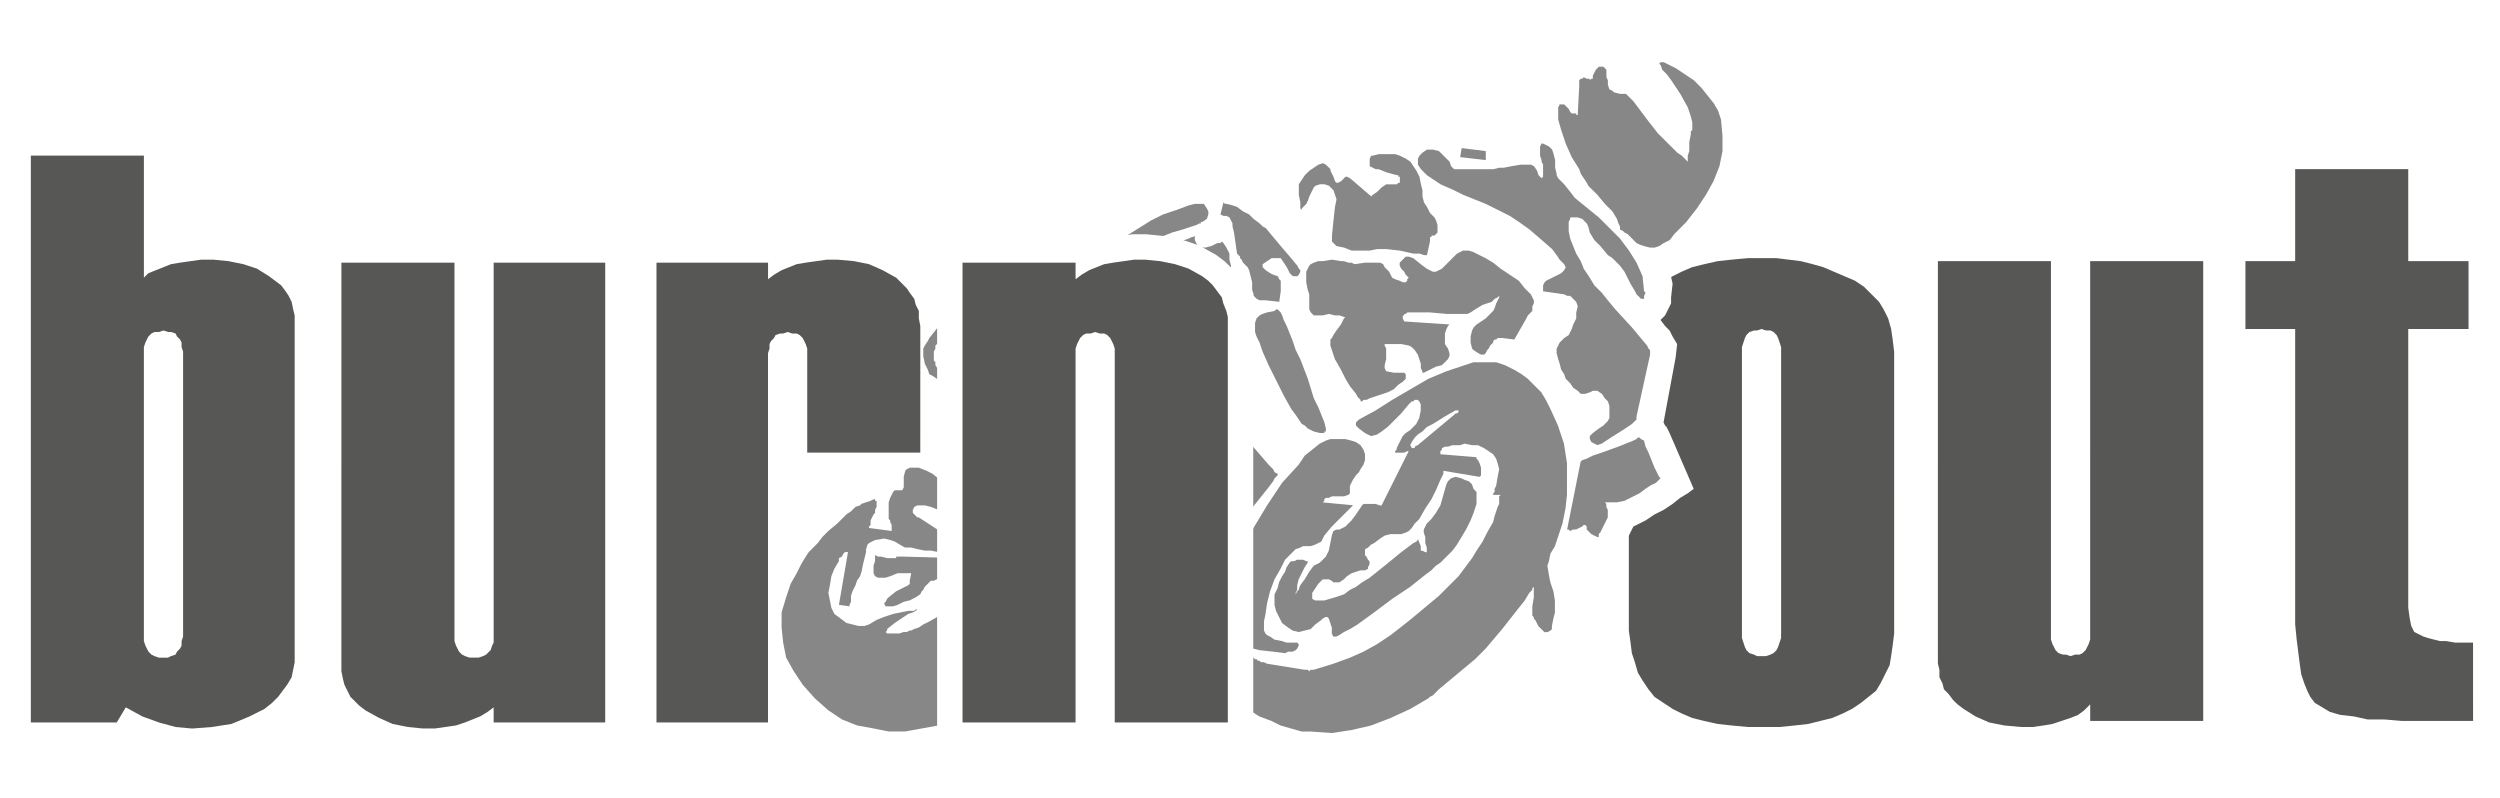 <svg id="Ebene_1" xmlns="http://www.w3.org/2000/svg" width="295.333" height="94.252" viewBox="0 0 295.333 94.252"><style><![CDATA[
	.st0{fill-rule:evenodd;clip-rule:evenodd;fill:#3C3C3B;}
	.st1{fill:none;stroke:#3C3C3B;stroke-width:1.296;stroke-miterlimit:22.926;}
	.st2{mask:url(#SVGID_16_);fill:#9D9D9C;}
	.st3{filter:url(#Adobe_OpacityMaskFilter);}
	.st4{fill-rule:evenodd;clip-rule:evenodd;fill:#3C3C3B;stroke:#3C3C3B;stroke-width:2.016;stroke-miterlimit:22.926;}
	.st5{fill:#878787;}
	.st6{mask:url(#SVGID_10_);fill:#878787;}
	.st7{fill:#575756;}
	.st8{mask:url(#SVGID_4_);fill:#706F6F;}
	.st9{fill:none;stroke:#3C3C3B;stroke-width:0.5;stroke-miterlimit:22.926;}
	.st10{mask:url(#SVGID_13_);fill:#9D9D9C;}
	.st11{fill-rule:evenodd;clip-rule:evenodd;fill:#878787;}
	.st12{mask:url(#SVGID_7_);fill:#878787;}
	.st13{fill-rule:evenodd;clip-rule:evenodd;fill:#1D1719;}
	.st14{fill:none;stroke:#243F92;stroke-width:1.296;stroke-miterlimit:22.926;}
	.st15{fill-rule:evenodd;clip-rule:evenodd;fill:#575756;}
	.st16{fill-rule:evenodd;clip-rule:evenodd;fill:#8E2423;}
	.st17{fill:#FFFFFF;}
	.st18{mask:url(#SVGID_1_);fill:#706F6F;}
	.st19{fill:none;stroke:#3C3C3B;stroke-width:2.016;stroke-miterlimit:22.926;}
	.st20{fill:#9D9D9C;}
	.st21{fill-rule:evenodd;clip-rule:evenodd;stroke:#FFFFFF;stroke-width:7;stroke-miterlimit:10;}
	.st22{fill-rule:evenodd;clip-rule:evenodd;fill:#FFFFFF;}
	.st23{fill:#3C3C3B;}
	.st24{fill:#706F6F;}
	.st25{fill:#FFFFFF;stroke:#3C3C3B;stroke-width:2.016;stroke-miterlimit:22.926;}
	.st26{filter:url(#Adobe_OpacityMaskFilter_1_);}
	.st27{filter:url(#Adobe_OpacityMaskFilter_2_);}
	.st28{filter:url(#Adobe_OpacityMaskFilter_3_);}
	.st29{filter:url(#Adobe_OpacityMaskFilter_4_);}
	.st30{filter:url(#Adobe_OpacityMaskFilter_5_);}
]]></style><path class="st21" d="M210.32 74.8V41.007l-.36-1.067-.175-.353-.354-.356-.357-.177h-.53l-.536-.178-.534.178h-.354l-.536.178-.356.357-.177.354-.353 1.068V75.33l.354 1.068.178.354.356.354.535.18.353.178h1.07l.53-.18.358-.178.355-.354.174-.354.36-1.067v-.53zm-17.963-.36V41.9l.178-1.247.178-1.42.355-1.066.355-1.246.534-1.066 1.424-1.78 2.134-1.422 1.066-.532 1.243-.533 1.426-.355 1.6-.358 1.604-.176 1.952-.177h3.38l2.844.352 1.425.358 1.243.355 3.737 1.6 1.064.71.89.89.887.892.536.89.534 1.065.353 1.244.18 1.244.177 1.426V74.8l-.177 1.422-.18 1.245-.176 1.068-1.07 2.134-.532.884-1.776 1.428-1.068.71-1.066.532-1.244.533-2.844.712-1.604.18-1.78.177h-3.733l-1.952-.178-1.604-.18-1.6-.355-1.426-.358-1.243-.533-1.065-.53-2.133-1.422-.712-.894-.712-1.064-.534-.892-.355-1.24-.356-1.072-.178-1.422-.18-1.247M260.112 85.113h-13.335v-1.96l-.714.716-.71.53-.89.355-2.133.712-1.065.18-1.247.177h-1.423l-1.958-.178-1.776-.358-1.6-.71-1.423-.888-.71-.537-.537-.53-.535-.712-.53-.534-.178-.71-.354-.708v-.893l-.18-.71V30.87h13.337v44.64l.18.535.18.353.174.355.354.354.534.18h.357l.533.178.533-.18h.537l.353-.178.358-.354.352-.708.18-.534V30.87h13.336zM291.945 85.113h-8.36l-2.13-.18h-1.957l-1.602-.354-1.6-.18-1.245-.354-1.778-1.067-.532-.71-.355-.718-.358-.885-.357-1.068-.174-1.245-.358-2.844-.178-1.78V38.873h-5.866V30.87h5.866V20.022h13.34V30.87h7.11v8.004h-7.11v32.903l.174 1.243.18.89.356.71 1.066.532.534.18 1.423.354h.713l1.063.18h2.135z"/><path class="st21" d="M119.444 69.64l.356-.354.532-.354.357-.356.173-.357 1.072-.713.707-1.07 1.07-.53-.358 1.066-.175.893-.357 1.422-.18 1.42-.175 1.606h-.358l-.358-.184h-.354l-.533-.175h-.712l-.71-2.314zm30.054-20.273l-5.69-6.76-.714.178 1.07-.71.177-.177h.354l.89-.534 3.914 8.003m-16.183 1.245l-4.093 3.91.18-1.42-1.422-.18v-1.6l-1.066-.71.177-1.78.356-.178 4.802-.178v-2.49l.713-.177 1.065-.356h.355l.71-.178h.36l.53.178h.714l.71.178h1.242l-2.84 2.49-2.49 2.49m-8.715-18.85l-2.663-.356-1.427.533-4.09-.71-.71 1.42-1.246-.177-1.246.355-1.24.533-1.25.712-1.065.89-.89 1.245-.888 1.066-.89 1.422-.71 1.245-.533 1.246.18.888.175.71v.536l.177.71.357.89.536 1.424.886.532-.53 2.847.53 1.6v.535l-.176.178h-.533l-1.6.532-1.602 1.423-.356 1.424-.353.18-3.02 1.067h-.178l-.892.89-1.066.888-3.734 3.2-.89.89-.356.534-.355.356-.89 1.242-.71 1.425-.714 1.245-1.065 2.843-.36 2.847v2.847l.713 2.846.53 1.246.715 1.417.89 1.248.887 1.066 1.247 1.244 1.6 1.423 1.777 1.07 1.777.885 1.777.713 1.78.536 1.778.177h3.377l1.78-.354 1.6-.536 3.2-1.42 1.604-.89 1.598-1.07 2.847-2.486 2.842 1.243 15.295 1.78 4.62-.89 5.338 3.024 2.313.888 2.134.536 2.133.177h2.31l2.136-.176 2.136-.535 1.958-.533 2.132-.89 3.916-2.135 1.78-1.245 1.775-1.42 1.775-1.603 3.026-3.022 1.245-1.78.89.71.71.536 1.423.356 1.424-.355.71-.537.71-.354.89-1.422.536-4.625-.715-3.557.18-.354v-.36l.178-.175.178-.353 3.38 1.958 2.843-5.692 1.424-.71 1.067-.714 1.067-.533 1.067-.713.89-.71.888-.53.712-.535-2.844-6.582-.357-.712-.175-.178-.18-.356 1.42-7.646.18-1.602-.535-.89-.354-.71-.533-.532-.537-.712.537-.534.707-1.422v-.71l.18-1.602-.354-1.602 1.245-.533.887-.71 1.067-.713.89-.89.89-1.067 1.423-2.133 1.42-2.49.534-1.246.354-1.42.358-1.247.177-1.42.18-1.244V15.58l-.18-1.244-.177-1.067-.53-1.605-1.07-1.6-1.246-1.598-1.422-1.423-1.422-1.246-2.488-1.245-.89-.354h-1.603l-.53.176-1.07.712-.353.354-.358.536-.532 1.598-.178-.71-.536-.713-.532-.536-.533-.354-.71-.356-.712-.178h-.712l-.89.177-1.063.356-.89.89-1.07.53-.71.715-.533.887-.357 1.067-.71.355-.535.356-.533.533-.357.535-.354 1.423v1.6l-.535.18-.537.355-.71 1.064v-.532l-9.25-1.243v.534h-.887l-.888.178-.712.355-.886.354-.89-.354h-2.134l-1.07.177-.886.178-1.78 1.066-.713.535v.177l-.355-.178-.532-.536-1.78-.355-1.777.354-1.064.535-.893.71-1.42 1.777-.357.893-.354 1.065-.18 1.066v1.067l-1.065-.89-1.778-1.065-.89-.356-.89-.177-1.065-.357h-1.07l-1.42-.178-.18.355h-.175l-1.957.355-2.313.71-2.313 1.07-2.31 1.242-2.133 1.423-1.777 1.78-.713.888-.71 1.067-.533 1.068-.356 1.066-1.422-.18-.537.36"/><path class="st21" d="M107.53 68.574l.176-.89h-1.6l-.89.355-.535.176h-.89l-.353-.177-.177-.355v-.89l.177-.536v-.71l.353.18h.357l.712.175h1.067v-.176h.887l6.4.175v.53l-.707.714-.533.354-.713.712-.355.177h-.182l-.353.18h-.356l-.71.712-.18.355-.176.178-.178.354-.535.354-.708.36-.712.176-.71.356-.534.178h-.89l-.176-.358.177-.176.18-.356.178-.18.89-.708 1.422-.71.178-.178v-.356zm10.314-1.78l-.534.177-.71-.71-.18-.354v-.354l.355-.355.355-.178.89-.18.712-.18h.532l.18.18h.178v.356l-.177.176h-.357l-.355.358h-.177l-.18.176v.18l-.178.175-.176.36v.176h-.178m27.03-2.313v.176l-.18.357-.353 1.418-.532 1.78-.534 3.203-.18.893v.885l-17.25-2.49v-.533l.18-.354v-.533l.177-.533.177-.712.18-.89.355-.89.177-.89.71-1.775.177-.535 1.423-2.846v-.354l15.475 4.623m-36.278-3.38l3.554 2.314h.36l.176.18v.175l.178.178.177.354-.71.715-.534.177h-.887l-.892-.178h-.71l-.886-.18-.714-.18h-.712l-.354-.176-.89-.534-.533-.178-.713-.176-1.066.176-.713.355-.176.176-.176.536v.355l-.356 1.424-.177.885-.175.535-.36.534-.177.533-.354.71-.18.532v.712l-.175.356v.178l-1.246-.178 1.068-6.224h-.358l-.178.176-.178.358-.353.176v.354l-.535.89-.355.89-.178 1.068-.178.887.354 1.783.355.71 1.42 1.065 1.425.358h.71l.533-.182.89-.533.89-.354 1.068-.356 1.778-.358h.71l.177-.175h.184l-.183.176-.353.184-.533.175-1.6 1.066-.89.714v.176l-.18.178.18.18h1.42l.535-.18h.356l.355-.178h.178l.354-.176.537-.178.53-.36.71-.353 1.25-.713.89-.71 2.485-2.134.89-.888.356-.18v-.177l3.555 11.385-2.134 2.134-1.066.887-1.066.71-1.42.71-.89.534-.71.355-.712.18-.356.18-3.915.71h-1.955L103.263 86l-1.96-.355-1.778-.713-1.6-1.064-1.6-1.423-1.422-1.604-1.068-1.596-.89-1.6-.355-1.78-.18-1.777V72.31l.535-1.784.536-1.596.712-1.245.532-1.066.534-.89.354-.535 1.07-1.068.533-.71.71-.713 1.067-.888 1.067-1.07.532-.353.533-.532.538-.177.176-.182 1.065-.353.357-.18h.177v.18h.176v.713l-.177.354v.354l-.178.18-.357.713v.534l-.18.177v.18l2.667.354v-.71l-.175-.357v-.176l-.178-.178v-1.958l.177-.53.355-.714.178-.177h.89l.176-.355v-1.245l.177-.71.18-.18.355-.177h1.068l.886.355.715.357.89.712.532.71.357.355.708.354h.355l1.07-.355.353-.18.356.18h.176l.535.534 2.49 2.843.534.89.177.71v.713l-.71.71-.353.176h-.893l-1.065.18h-.714l-.71-.355-.356-.355v-.354l-.175-.18v-.352l-.355-.715-1.07-1.065-.71-.357-.71-.532-.89-.354-.71-.178h-.887l-.36.178-.177.354v.354l.537.536h.174m28.63-1.604l-6.76-1.24.182-.358.707-1.067 1.958-1.957.355-.177.178-.18.533.537.357.71.533.356.18.177v.178h.175v.18l.18.177v.175h.176l.533 1.07.538.533.175.534v.352m13.695-3.554v.178l-.355.354-.177.355-.535.712-2.844 3.557-.537.356-.176.355-.178.178h-.18l-.18.177-9.424-9.96.176-.176.358-.534 2.13-2.134 1.782-1.424 1.42-1.067.182-.177.352-.178h.18l.356.533.534.535 1.067 1.42 1.245 1.603 1.422 1.6 1.244 1.425 1.067 1.243.536.534.177.356.357.18m35.746-1.425l.18-.178.53-.177.713-.355 1.063-.356 1.956-.71 1.778-.712.355-.178.18-.18h.178l.178.18.355.178.18.71.355.712.712 1.78.534 1.065.176.178-.535.53-.71.36-.532.355-.712.534-1.777.887-.89.176h-1.42l.18.178v.36l.172.354v.89l-.885 1.78-.18.176v.356h-.178l-.713-.356-.535-.533v-.356l-.175-.176h-.18l-.175.177-.715.357h-.354l-.356.177-.177-.177h-.178l1.6-8.004m-19.206-1.956l4.27-3.557.175-.18h.18l.177-.176v-.178h-.357l-1.245.71-1.422.89-.713.356-.532.534-.534.355-.357.356-.354.53-.18.358.18.354h.353v-.176l.356-.175m-57.086-9.96l.18.178v.356l.354.535.71.712.177.355v.355h-.53l-1.068-.71-.358-.178-.18-.536-.354-.71-.18-.892v-.888l.18-.356.355-.534.18-.355.713-.89.534-.71 1.598-1.604.53-.354.36-.355.533-.178h.887l-.177 1.065v.89l-.356.712-.534.71-.53.533-.536.178-.712.355-.71.18-.353.176h-.36l-.174.178v.356l-.18.357v1.068m9.248 32.368l2.316.535h1.775l.534-.18.355-.178.355-.354.177-.357h.712l4.09.712 4.27.533 2.13.18 1.96.18 1.953-.18h1.956l.533-.18h.356l.714-.354v-.354l.176-.534.357-1.422.352-1.957.537-1.955.176-.89.355-.89.358-1.244.708-1.066 1.246-2.67 1.603-2.664 1.777-2.673 1.958-2.13.71-1.066 1.775-1.424.713-.354.534-.178h1.777l.71.178.536.175.53.358.357.534.18.534v.71l-.18.533-.356.533-.175.356-.356.355-.357.534-.354.71v.89l-.18.176-.532.178h-1.422l-.357.18h-.356l-.18.176v.18l-.177.175 3.736.36h-.18l-2.487 2.486-.892 1.068-.354.71-.712.355-.532.18h-.89l-.355.177-.535.18-1.244 1.245-.534 1.065-.71 1.244-.533 1.425-.355 1.42-.18 1.247-.178.89v1.065l.18.357.178.176.356.177.533.358.89.176.532.18h1.246l.18.18v.175l-.18.357-.178.177-.353.178h-.537l-.355.177-1.422-.178-1.602-.178-.712-.177h-.532l-.358-.178h-.175l.533.53.357.535.355.354h.175l.183.18h.177l.177.18h.355l.357.176 4.445.71h.354l.178.18.18-.18h.353l2.312-.71 1.957-.71 1.598-.715 1.602-.885 1.6-1.07 1.6-1.246.89-.71 3.203-2.67 2.31-2.31 1.6-2.135.533-.888.713-1.068.53-1.064.715-1.25.177-.71.356-1.064.178-.36v-.887l.18-.178h-.89v-.176l.177-.18v-.354l.178-.356.178-1.067.178-.89-.177-.71-.178-.534-.354-.534-1.07-.714-.707-.354h-.714l-.89-.178-.53.178h-.892l-.536.18h-.355l-.355.175v.18l-.177.178v.357l4.266.354v.18l.182.177.177.356.175.534v.89l-.176.177-4.27-.71v.355l-.355.71-.53 1.244-.537 1.066-.71 1.065-.71 1.247-.537.534-.353.532-.354.355-.36.182-.53.175h-1.245l-.712.178-.532.357-.715.53-.355.177-.357.356-.354.18v.712l.18.18.174.353.18.176v.358l-.18.352v.18l-.354.18h-.534l-1.066.355-.53.354-.357.353-.536.358h-.71l-.176-.177-.357-.18h-.712l-.534.536-.708 1.062v.712l.354.18h1.067l1.244-.36 1.07-.353.712-.53.71-.355.712-.533.887-.535 1.777-1.422 1.958-1.6 1.42-1.068.355-.178.18-.18v-.175l.355.888v.534h.178l.356.178h.175v-.536l-.176-.533v-.71l-.18-.53v-.36l.355-.71.536-.534.537-.714.53-.886.713-2.493.175-.353.356-.355.534-.178.713.178.355.18.533.176.355.354.18.536.353.354v1.422l-.354 1.066-.355.893-.537 1.066-1.064 1.774-.534.715-1.423 1.417-.53.36-.537.533-.71.534-1.78 1.422-2.135 1.42-2.135 1.606-1.954 1.417-.888.536-.712.354-.536.356-.356.177h-.354l-.176-.354v-.712l-.357-1.068-.177-.178h-.18l-.356.178-.177.176-.712.533-.532.536-1.422.354-.71-.178-.536-.354-.71-.535-.712-1.425-.178-.71v-1.246l.355-.71.178-.71.355-.712.356-.535.176-.534.358-.534.174-.176h.358l.356-.176h.71l.357.176h.175v.176l-.354.535-.71 1.424-.178.714v.533l-.18.355v.178l.18-.354.18-.18.176-.532.534-.714.532-.89.534-.71.71-.358.712-.706.356-.712.357-1.78.176-.533.354-.177h.356l.71-.356.712-.71.535-.714.713-1.063.174-.182h1.424l.535.182h.175l3.204-6.404h-.18l-.355.18h-1.07v-.18l.18-.177v-.18l.712-1.42.353-.356.534-.354.71-.714.36-.712.176-.89v-.71l-.176-.358-.18-.177h-.356l-.175.177h-.18l-.353.358-.89 1.064-1.6 1.602-.714.534-.532.355-.712.178-.71-.354-.71-.533-.357-.356V49.9l.356-.353 1.956-1.067 1.954-1.245 4.27-2.49 2.135-.89 3.2-1.067h2.666l1.067.356 1.068.534.888.535.715.532 1.6 1.6.533.89.536 1.067.888 1.954.71 2.134.356 2.313v3.734l-.178 1.6-.357 1.78-.886 2.667-.533.888-.18.89-.175.534.176 1.068.18.89.355 1.065.18 1.066v1.426l-.18.708-.178.89v.356l-.176.176-.355.178h-.358l-.71-.71-.355-.714-.178-.176v-.178l-.18-.18v-1.065l.18-1.07v-1.24l-.18.177v.178l-.353.354-.533.892-.71.892-1.96 2.488-1.956 2.31-1.244 1.244-4.267 3.557-.714.715-.356.178-.176.177-2.137 1.244-2.31 1.064-2.313.892-2.313.533-2.308.355-2.49-.18h-1.068l-2.49-.71-1.067-.532-1.422-.534-1.42-.89-1.426-.71-1.422-.888-.356-.18h-.714l-1.063.18-1.248.354-2.492.354h-1.42l-1.066-.177-2.137-.178-4.98-.712-2.13-.183-1.78-.353h-.356l-.357-.178-1.067-.355-1.418-.71-1.072-.712-.355-.357-.176-.532-.355-.89-.177-1.067-.18-.533v-.89m-1.423-40.193l.18.178h.355l.532.18h2.134l.183-.18.357-.178h1.243v.89l-.18.355-.176.177h-.18l-2.134.53-.532.18-.356.356-.534.356-.71.533-.71.71-1.42 1.777-.537.356-.356.356-.533.357-.71.176h-.532v-.534l.353-.713.357-.356.177-.355 1.6-1.6.536-.712 1.07-1.778.352-.71v-.18l.175-.176m38.414 15.828v.355h-.177v.178h-.535l-.71-.178-.71-.355-.355-.356-.356-.178-.712-1.067-.535-.71-.89-1.6-1.776-3.56-.71-1.597-.357-1.068-.356-.713-.174-.533v-1.066l.175-.534.357-.356.357-.18.534-.176.888-.18.178-.175h.178l.356.354.178.355.177.534.356.712.713 1.776.353 1.068.535 1.066.89 2.313.71 2.313.534 1.067.712 1.777.175.715m23.656-12.982l-1.424 2.488-1.422-.178h-.534l-.178.178h-.178l-.176.178v.18l-.357.354-.18.356-.178.178-.177.357-.18.178h-.355l-.353-.177-.535-.356-.18-.178-.174-.71v-.714l.175-.71.18-.357.354-.354 1.07-.71.89-.892.175-.354.177-.533.356-.71v-.18l-.178.18-.356.177-.358.357-1.065.354-.89.534-.53.354-.356.177h-2.49l-1.957-.177h-2.667l-.18.177h-.175v.18h-.177v.355l.178.354 5.335.356-.18.18-.174.353-.18.533v1.245l.356.535.18.535v.353l-.18.357-.71.71-.708.18-1.427.71h-.176v-.178l-.178-.355v-.533l-.356-1.066-.356-.534-.354-.356-.354-.178-.89-.18h-1.957v.18l.176.356v1.244l-.177.71v.357l.176.354.89.178h1.245l.177.18v.532l-.354.355-.532.356-.536.533-.71.356-2.133.71-.354.178h-.358l-.174.177h-.184v-.177l-.354-.356-.178-.354-.71-.89-.537-.89-.53-1.066-.714-1.245-.532-1.6v-.713l.18-.178.176-.354.355-.534.535-.71.356-.712.175-.178h-.174l-.536-.18h-.535l-.71-.178-.71.18h-1.067l-.354-.356-.18-.354v-1.78l-.177-.534-.176-.888v-1.244l.355-.712.18-.177.353-.178.533-.18h.535l1.07-.177 1.066.176h.357l.533.18h.354l.357.18 1.246-.18h1.78l.355.18.178.354.53.533.358.71.354.178.535.18.356.178h.355l.18-.178V33l.18-.176-.36-.355-.176-.356-.355-.356-.18-.355v-.354l.71-.715h.358l.533.18.888.712.71.532.712.355h.358l.708-.356 1.78-1.78.71-.353h.71l.535.178 1.423.712.89.533.89.71 2.134 1.423.71.89.713.71.354.713v.355l-.178.356v.53l-.53.536-.176.358m-38.06-4.446h-.176v-.18l-.534.18-.532.356-2.135 1.065-.533.356-.18.18-.356.534v.354l-.355.178-.178.356h-1.42l-.18.354-.176.534v.712l.177.355h.356l1.778-.355.537-.18.352-.177h.18l.175-1.423h.714l.53.18.536.353.71.712.356.534.18.356.175.532-.176.534-.178.177v.177h-.176l-.18.178h-.175l-.89.89-.888.714-.713.53-.533.178h-1.07l-.53-.178-.714-.18h-1.775l-.714.18-.89.355-1.423.356-.53.178-.535-.177-.356-.355v-.534l.176-.352 1.07-.714h.707l.713-.178h.712l.355-.354.177-.357v-.712l-.355-.177h-1.067l-.536.533-.355.177h-.532l-.89-.178h-.356l-.177-.178h-.357v5.87h-1.6l-.89.177-.532.177-.89.354-.712.535-.354.533-.18.177v.713l-.177 4.268.357.178.532.354.177.18v.178l-.178.534-.18.355-.354.354v.178h-.18l-.177.177h-1.776v1.07l.173.353.713.708h.356l.175-.175.358-.175.356-.357.177-.354.535-.18h.708l.18.18h.178v.354l-.176.357v.888l-.535 1.066-.713 1.246-1.067 2.133-.53.532-.356.533-.358.178-.358-.178h-.53v-.175l.175-.182.183-.355.53-1.602.178-1.244v-.354l-.178-.534-.358-.534-.172-.71-.89-1.422-.713-1.246-.533-.533-.712-.533-.535-.356-.53-.712-.356-.357-.356-.53-.354-.18-.353.18-.36.355.177.175v.357l1.247 1.246.177.532.18 1.067v.713l-.18.354.18.18v.176l.353.354.534.357.533.18 1.066.534.355.71.18.53v.534l-.18.358v.89h-.532l-1.067-.715-1.423-1.065-1.242-1.24-.358-.535-.177-.18-.357-.71-.356-.534-.177-.533-.356-.356h-.178l-.356-.177h-.175l-1.067-.534-.708-.712-.358-.177-.53-.534v-.712l.175-.356.176-.53.18-.356-.356-.71-.356-.535v-1.246l.18-.89v-.347l.176-.18v-.178h.176v.177l.537.533.533.712.707.532.712.18h.71l.537.178h.533l.89.89h.71v-.712l-.18-.712v-.532l-.355-.178-.176-.178-.353-.18-1.07-.353-.712-.182-.353-.177-.533-.355-.36-.354-.175-.355v-.71l.357-.356 5.865-5.16 1.6.536.36-1.956 4.8-3.735h.533v.712l-.533.533-.89.71-.89.534-1.42 1.422v.18l-.18.354v.177l.18.18h.71l.355-.18.71-.532.712-.71.533-.712.533-.357.355-.177h1.07l1.068-.534.708-.71v-.18l.18-.353v-.536l-.18-1.244V31.94l.356-.533.89-1.246 1.066-1.243 1.246-1.066 2.844-1.777 1.422-.71 1.6-.536 1.424-.533.71-.176h1.067l.357.532.176.355v.356l-.176.534-.533.355h-.18v.178h-.175l-.355.177-1.602.533-1.247.356-2.665 1.067-1.424 1.068-.888.53-.355.536-.355.356v.354l.18.533v.18l.353.178h.18l.354-.18.533-.355.71-.355.535-.354.535-.532 1.422-1.068 1.063-.534 1.247-.533.533-.178.356-.18h.178l.176-.176v.532l.356.71v.18h.892l.708-.18.714-.354h.355l.177-.177.178.178.356.534.356.71v.713l.177.71v.356l-.177.357v.888l.177.712.177.89.355 1.068.18.89.178.353v.177h-.178l-.18.18h-.178l-.178.178h-.178v.178l-.532.355-.356.356-.71.355h-.178l-.712-.354-.357-.355-.356-.532-.71-1.423v-.712l.356-1.423.18-.178.175-.355v-.178m9.076 1.245l-.177 1.245-1.602-.18h-.71l-.357-.178-.355-.355v-.178l-.174-.535v-.89l-.356-1.422-.177-.354-.537-.533-.175-.355-.18-.177v-.18l-.353-.355-.357-2.49-.178-.71v-.355l-.354-.713-.355-.178h-.356l-.356-.177.356-1.423.175.18h.18l.71.175.535.18.708.532.714.356.532.533.712.534.357.355.354.178 1.777 2.133 1.07 1.244.887 1.068.18.355.176.178v.18l-.177.354-.18.177h-.53l-.356-.355-.358-.712-.712-1.066h-1.067l-1.064.71v.356l.354.354.535.357.355.177.532.178.18.355.176.18v1.246m17.604-5.87l-.357 1.6h-.355l-.53-.177h-.712l-1.602-.354-1.6-.18h-1.067l-.89.18h-2.136l-.887-.357-.892-.18-.53-.53v-.713l.175-1.778.176-1.6.18-.89-.356-1.067-.533-.535-.534-.177h-.535l-.532.177-.178.178-.534 1.068-.178.533-.176.356-.534.532v.177l-.178-.177v-.71l-.177-.89v-1.246l.71-1.066.533-.533 1.066-.713.533-.177.356.177.533.533v.18l.356.71.175.535.18.178h.177l.357-.178.53-.534h.18l.357.18 2.487 2.132.18-.177.533-.358.532-.534.533-.354h1.246l.18-.177h.174v-.712h-.175v-.178h-.18l-1.247-.354-.89-.36h-.353l-.71-.354v-.89l.176-.356h.18l.71-.177h1.954l.535.177.71.356.534.356.71 1.067.36.71.175.89.178.712v.71l.177.713.355.534.357.71.535.533.18.356.173.534v.89l-.354.355h-.356v.176h-.18v.535m3.56-9.96l.178-1.063 2.844.354v1.066l-3.02-.355M194.845 41.9l-1.602 7.29v.356l-.532.533-1.068.714-1.42.888-1.07.71-.53.18-.714-.358-.176-.353V51.5l.356-.354.71-.533.534-.356.532-.533.18-.355v-1.425l-.18-.534-.353-.353-.36-.533-.53-.356h-.533l-.356.18-.533.177h-.534l-.355-.356-.533-.355-.356-.533-.532-.534-.18-.532-.353-.535-.18-.71-.175-.54-.18-.708v-.535l.356-.71.532-.536.535-.353.356-.712.176-.533.354-.71v-.713l.18-.712-.18-.532-.71-.713h-.355l-.357-.178-2.49-.355v-.712l.178-.355.18-.178 1.78-.888.353-.357.178-.354-.18-.355-.53-.533-.358-.535-.532-.71-1.422-1.245-1.244-1.067-1.245-.89-1.07-.71-2.844-1.422-2.668-1.067-1.064-.533-1.6-.712-1.604-1.066-.71-.714-.355-.533v-.71l.18-.357.355-.354.532-.356h.713l.713.18 1.243 1.243.178.53.358.356h4.623l.71-.177h.536l.887-.18 1.068-.178h1.247l.354.178.356.535.177.533.355.356v.177-.176l.177-.18v-1.423l-.177-.353v-.18l-.177-.533V17.36l.177-.356h.177l.713.356.355.354.178.533.18.71v.89l.174.713v.178l.178.354.71.71.71.89.535.71 2.845 2.313 2.49 2.49 1.067 1.424.887 1.422.712 1.6.178 1.778.18.177-.18.356v.355h-.355l-.536-.533-.176-.355-.533-.89-.71-1.422-.534-.712-.89-.888-.534-.358-.885-1.066-.714-.71-.532-.89-.178-.71-.18-.356-.53-.534-.535-.18h-.89v.18l-.177.355v1.066l.177.89.71 1.777.536.888.355.892.714 1.067.532.888.89.89.71.89.89 1.067 1.957 2.132 1.778 2.135.18.356.177.178v.532m-8.536-28.276l.178-3.38v-.71l.178-.18h.18l.175-.178.355.178h.358v.18l.176-.18h.18v-.355l.356-.712.354-.354h.533l.36.355v.89l.172.356v.534l.18.533.355.18.18.177.71.18h.71l.89.887 1.6 2.136 1.245 1.6 2.314 2.313.53.353.71.713v-.713l.176-.53v-1.067l.18-.89v-.356l.176-.18v-.886l-.176-.713-.355-1.066-.886-1.6-1.07-1.602-.532-.71-.532-.536-.18-.533-.176-.18.176-.174h.356l1.422.71 2.134 1.422.89.89 1.422 1.78.534.887.356 1.066.176 1.955v1.78l-.355 1.777-.71 1.78-.89 1.6-1.066 1.6-1.245 1.602-1.42 1.422-.535.71-.712.356-.532.355-.534.18h-.535l-.71-.18-.533-.178-.358-.178-1.063-1.066-.357-.177-.18-.178-.354-.18v-.353l-.18-.355-.175-.534-.535-.89-.888-.888-.89-1.067-1.067-1.07-.18-.353-.71-1.067-.178-.535-.89-1.422-.71-1.6-.533-1.6-.357-1.245v-1.423l.177-.355h.532l.534.53.177.36.18.177h.532v.178h.18M21.813 75.152V41.544l-.18-.536v-.532l-.178-.357-.356-.356-.177-.356-.535-.177h-.355l-.533-.178-.535.178h-.532l-.357.177-.356.356-.355.713-.177.532v34.678l.177.534.355.71.356.356.357.18.532.18h1.067l.355-.18.535-.18.176-.355.356-.353.18-.356v-.533l.18-.535zm-6.76 8.36l-1.068 1.776H3.85V18.422h13.338v14.406l.533-.532 2.668-1.067 1.068-.18 2.49-.355h1.425l1.777.176 1.778.36 1.6.53 1.425.89 1.422 1.067.533.712.355.532.356.713.178.89.178.71v40.904l-.178.886-.178.893-.534.883-1.068 1.428-.712.71-.888.712-1.778.89-2.134.887-2.312.356-2.313.178-1.955-.178-1.957-.536-1.957-.71-1.954-1.07M71.606 85.288H58.444V83.51l-.71.536-.888.533-1.78.708-1.066.358-2.49.356h-1.423l-1.778-.178-1.78-.357-1.6-.712-1.6-.886-.71-.536-1.07-1.064-.71-1.428-.18-.708-.176-.89V31.052h13.338v44.636l.178.534.178.356.177.355.355.356.357.18.533.18h1.067l.533-.18.357-.18.534-.533.178-.533.176-.354V31.05h13.162z"/><path class="st21" d="M108.773 53.457H95.436v-12.27l-.178-.536-.355-.71-.356-.354-.355-.18h-.535l-.532-.177-.535.176h-.355l-.534.18-.18.354-.352.356-.178.355v.537l-.178.535v43.566h-13.16V31.05h13.16v1.955l.71-.532.89-.535 1.78-.71 1.066-.177 2.49-.356h1.244l1.956.176 1.777.36 1.603.708 1.602.89 1.244 1.244.355.533.53.712.178.712.36.708v.892l.175.89zM145.053 85.288h-13.34v-44.1l-.177-.537-.356-.71-.355-.354-.357-.18h-.533l-.532-.177-.532.176h-.532l-.36.18-.353.354-.357.71-.177.537v44.1h-13.336V31.052h13.337v1.955l.71-.532.89-.535 1.778-.71 1.068-.177 2.49-.356h1.245l1.782.176 1.776.36 1.6.53 1.6.89.71.534.536.533 1.067 1.425.18.71.355.886.178.714z"/><path class="st15" d="M210.41 74.838v-33.84l-.36-1.067-.176-.353-.355-.357-.36-.178h-.532l-.534-.18-.535.18h-.355l-.54.178-.353.357-.178.354-.355 1.07v34.37l.354 1.07.178.356.354.354.54.18.353.177h1.068l.532-.178.36-.18.354-.354.175-.355.36-1.07v-.532zm-17.99-.356v-32.59l.18-1.248.177-1.424.356-1.07.355-1.245.535-1.068 1.426-1.78 2.137-1.427 1.067-.533 1.244-.534 1.427-.355 1.602-.36 1.607-.174 1.955-.18h3.385l2.848.354 1.426.36 1.246.354 3.742 1.6 1.064.715.893.892.89.89.536.89.535 1.067.354 1.248.18 1.245.176 1.427V74.84l-.177 1.426-.18 1.244-.177 1.07-1.072 2.137-.532.888-1.78 1.427-1.067.714-1.068.533-1.246.532-2.848.713-1.604.18-1.784.178h-3.74l-1.955-.18-1.607-.178-1.602-.354-1.427-.358-1.245-.533-1.067-.534-2.138-1.423-.713-.895-.713-1.066-.535-.893-.356-1.243-.356-1.073-.178-1.424-.18-1.248M260.273 85.17H246.92v-1.964l-.716.717-.71.53-.89.357-2.138.712-1.067.18-1.25.178h-1.424l-1.96-.18-1.78-.355-1.605-.71-1.422-.892-.71-.537-.538-.53-.537-.713-.53-.537-.18-.71-.354-.712v-.893l-.18-.71V30.847h13.356V75.55l.18.538.18.353.174.357.355.354.535.18h.358l.535.178.533-.178h.537l.355-.18.356-.353.355-.71.18-.536V30.848h13.353zM292.152 85.17h-8.37l-2.135-.18h-1.96l-1.602-.355-1.605-.18-1.247-.356-1.78-1.07-.534-.71-.356-.717-.358-.888-.357-1.07-.176-1.245-.36-2.85-.177-1.78V38.862h-5.875v-8.016h5.875V19.983h13.36v10.864h7.122v8.016h-7.123v32.95l.174 1.245.18.89.358.71 1.067.533.537.18 1.422.358h.714l1.066.18h2.138z"/><path class="st22" d="M119.403 69.674l.357-.356.533-.356.357-.356.174-.356 1.073-.713.71-1.072 1.07-.53-.36 1.068-.175.893-.356 1.424-.18 1.426-.174 1.604h-.36l-.357-.183h-.355l-.534-.175h-.712l-.71-2.318zM149.5 49.37l-5.698-6.767-.714.177 1.07-.712.18-.177h.354l.892-.534 3.915 8.014m-16.207 1.246l-4.098 3.917.18-1.423-1.425-.18v-1.6l-1.068-.714.177-1.78.355-.178 4.81-.18v-2.492l.713-.18 1.066-.353h.354l.713-.178h.36l.53.178h.716l.71.18h1.246l-2.847 2.492-2.492 2.49m-8.727-18.877l-2.668-.355-1.428.535-4.095-.712-.71 1.423-1.25-.18-1.246.356-1.243.536-1.252.712-1.067.89-.89 1.25-.89 1.065-.892 1.424-.713 1.246-.532 1.247.18.89.176.713v.536l.177.71.358.892.535 1.424.888.534-.53 2.852.53 1.603v.535l-.176.18h-.534l-1.602.532-1.603 1.425-.358 1.424-.355.18-3.026 1.068h-.18l-.892.89-1.07.89-3.74 3.205-.89.892-.355.534-.356.356-.89 1.245-.71 1.426-.716 1.248-1.066 2.847-.356 2.853v2.85l.714 2.85.532 1.247.714 1.422.89 1.25.89 1.066 1.248 1.246 1.602 1.425 1.78 1.068 1.78.89 1.78.714 1.783.536 1.78.176h3.383l1.782-.355 1.604-.538 3.203-1.424 1.608-.89 1.602-1.07 2.85-2.493 2.848 1.247 15.317 1.782 4.628-.89 5.345 3.026 2.315.89 2.138.538 2.135.176h2.314l2.138-.176 2.136-.537 1.96-.535 2.136-.892 3.92-2.138 1.782-1.246 1.78-1.425 1.777-1.604 3.03-3.022 1.25-1.783.89.71.712.536 1.423.357 1.426-.356.712-.535.713-.354.89-1.425.538-4.628-.717-3.563.18-.356v-.36l.177-.176.18-.355 3.38 1.962 2.85-5.702 1.43-.71 1.066-.716 1.067-.533 1.07-.713.89-.712.89-.533.712-.535-2.85-6.59-.356-.712-.176-.178-.18-.36 1.425-7.654.18-1.604-.536-.892-.357-.71-.533-.535-.536-.714.537-.535.71-1.424v-.71l.18-1.605-.358-1.603 1.247-.535.888-.71 1.07-.716.89-.89.89-1.067 1.427-2.138 1.42-2.494.537-1.244.353-1.426.358-1.246.177-1.424.178-1.246v-1.248l-.178-1.246-.176-1.068-.532-1.604-1.072-1.602-1.246-1.602-1.423-1.426-1.425-1.248-2.492-1.247-.892-.354h-1.605l-.532.177-1.07.71-.353.356-.358.535-.534 1.603-.178-.71-.536-.713-.532-.537-.532-.356-.71-.355-.716-.18h-.713l-.894.18-1.064.354-.893.89-1.07.534-.712.716-.534.89-.355 1.065-.715.355-.534.357-.532.534-.356.536-.354 1.423v1.604l-.537.177-.534.355-.71 1.07v-.535l-9.264-1.247v.536h-.89l-.89.176-.714.357-.888.354-.888-.355h-2.138l-1.072.177-.89.178-1.782 1.068-.713.535v.177l-.356-.177-.532-.535-1.78-.356-1.783.356-1.066.535-.894.71-1.423 1.782-.356.892-.356 1.068-.178 1.068v1.066l-1.066-.89-1.783-1.067-.892-.357-.89-.178-1.067-.356h-1.07l-1.423-.176-.18.354h-.176l-1.96.355-2.316.71-2.315 1.07-2.313 1.248-2.136 1.424-1.78 1.78-.715.894-.713 1.065-.534 1.07-.355 1.07-1.427-.18-.534.358"/><path class="st11" d="M107.47 68.604l.177-.888h-1.603l-.89.354-.536.178h-.892l-.354-.178-.177-.354v-.894l.177-.536v-.71l.354.178h.358l.712.177h1.07v-.176h.89l6.41.177v.532l-.708.717-.533.354-.715.713-.357.178h-.18l-.355.18h-.356l-.713.712-.18.356-.178.177-.178.354-.536.355-.708.36-.714.175-.712.358-.534.176h-.892l-.177-.357.178-.178.18-.354.178-.182.892-.71 1.423-.71.18-.18v-.354zm10.33-1.78l-.535.177-.712-.713-.18-.355v-.354l.356-.355.356-.18.89-.176.713-.18h.532l.18.18h.178v.355l-.177.175h-.357l-.356.358h-.177l-.18.177v.18l-.18.176-.176.36v.176h-.176m27.07-2.315v.176l-.18.357-.354 1.42-.535 1.785-.534 3.207-.18.892v.887l-17.273-2.49v-.538l.18-.354v-.533l.177-.536.177-.712.18-.89.355-.894.177-.89.71-1.777.18-.535 1.424-2.85v-.355l15.496 4.63m-36.33-3.386l3.56 2.316h.36l.176.18v.176l.178.18.177.353-.712.714-.533.18h-.89l-.89-.18h-.714l-.887-.177-.715-.18h-.712l-.355-.178-.89-.534-.535-.18-.71-.176-1.07.176-.714.355-.177.178-.177.538v.355l-.356 1.428-.177.887-.177.535-.36.534-.178.535-.354.71-.18.533v.713l-.176.358v.176l-1.247-.176 1.07-6.233h-.358l-.18.176-.178.358-.354.177v.356l-.536.893-.356.89-.177 1.07-.177.888.354 1.784.356.71 1.425 1.07 1.425.354h.712l.533-.18.89-.534.893-.354 1.07-.355 1.78-.36h.71l.178-.174h.183l-.182.174-.354.183-.534.177-1.602 1.068-.892.712v.18l-.18.174.18.18h1.424l.535-.18h.357l.357-.175h.175l.354-.18.537-.176.533-.358.712-.355 1.25-.715.89-.71 2.49-2.14.89-.89.36-.178v-.178l3.558 11.4-2.136 2.138-1.07.887-1.067.713-1.42.71-.894.536-.71.354-.714.178-.358.18-3.92.712h-1.957l-1.78-.355-1.96-.358-1.783-.712-1.6-1.066-1.605-1.427-1.425-1.604-1.068-1.602-.89-1.603-.357-1.78-.18-1.78v-1.78l.536-1.786.536-1.6.71-1.243.534-1.068.536-.895.355-.533 1.07-1.07.533-.71.713-.715 1.068-.89 1.068-1.07.534-.354.534-.532.538-.178.177-.18 1.066-.356.358-.18h.177v.18h.178v.715l-.177.355v.356l-.176.178-.358.715v.533l-.18.178v.178l2.672.356v-.712l-.177-.357v-.177l-.176-.18v-1.96l.177-.532.358-.713.18-.178h.89l.176-.356v-1.246l.178-.712.18-.18.356-.176h1.068l.888.355.715.357.89.71.534.712.358.357.71.355h.354l1.07-.354.355-.178.358.18h.177l.537.534 2.492 2.848.535.89.176.713v.714l-.712.712-.354.177h-.894l-1.065.18h-.714l-.71-.357-.358-.355v-.358l-.175-.18v-.353l-.356-.715-1.072-1.068-.71-.357-.712-.533-.89-.354-.714-.18h-.89l-.36.18-.175.354v.356l.537.534h.178m28.67-1.603l-6.77-1.244.182-.358.71-1.067 1.96-1.96.355-.177.178-.18.533.537.357.713.535.355.18.178v.177h.176v.18l.18.178v.178h.175l.536 1.068.538.535.174.535v.356m13.717-3.558v.177l-.357.353-.177.357-.535.712-2.847 3.562-.537.357-.175.357-.178.177h-.18l-.18.178-9.437-9.974.177-.176.358-.535 2.134-2.138 1.78-1.425 1.426-1.07.18-.177.353-.18h.18l.354.535.535.535 1.068 1.424 1.248 1.603 1.424 1.603 1.247 1.427 1.067 1.244.536.534.177.358.358.18m35.798-1.43l.18-.177.53-.176.714-.356 1.067-.36 1.96-.71 1.78-.71.357-.18.18-.18h.18l.175.18.358.18.18.71.353.71.713 1.785.535 1.066.177.177-.537.534-.71.356-.532.357-.714.535-1.782.89-.89.177h-1.425l.18.18v.357l.175.353v.89l-.887 1.784-.18.177v.356h-.177l-.714-.356-.535-.534v-.357l-.177-.178h-.18l-.174.178-.717.357h-.355l-.355.177-.177-.177h-.178l1.6-8.017m-19.234-1.957l4.276-3.563.175-.178h.18l.177-.178v-.18h-.358l-1.248.714-1.423.89-.714.358-.533.534-.535.356-.358.355-.354.533-.18.357.18.355h.354v-.177l.358-.174m-57.17-9.972l.18.177v.358l.355.534.713.712.176.355v.354h-.533l-1.07-.71-.357-.18-.178-.533-.356-.712-.18-.89v-.892l.18-.358.355-.53.178-.358.715-.89.535-.712 1.6-1.604.533-.354.36-.356.534-.178h.888l-.177 1.068v.89l-.356.714-.535.712-.532.533-.536.178-.713.358-.712.178-.353.178h-.36l-.175.176v.358l-.18.357v1.07m9.26 32.412l2.318.534h1.78l.532-.18.356-.18.357-.353.177-.355h.713l4.096.71 4.275.535 2.136.18 1.96.18 1.96-.18h1.958l.533-.18h.357l.714-.356v-.353l.18-.534.356-1.425.354-1.96.537-1.958.177-.892.356-.89.358-1.247.708-1.067 1.248-2.673 1.605-2.67 1.778-2.673 1.96-2.138.71-1.066 1.78-1.427.714-.354.533-.18h1.78l.714.18.536.176.532.356.356.534.18.535v.71l-.18.534-.356.534-.176.358-.356.355-.357.534-.357.712v.893l-.178.176-.534.18h-1.424l-.356.18h-.357l-.178.176v.18l-.178.177 3.74.358h-.178l-2.494 2.492-.89 1.07-.357.713-.714.353-.533.18h-.892l-.354.178-.535.18-1.246 1.246-.533 1.068-.712 1.246-.533 1.425-.355 1.425-.18 1.25-.18.89v1.068l.18.355.18.18.355.174.533.36.89.176.535.18h1.25l.177.18v.177l-.178.355-.18.178-.354.177h-.536l-.358.178-1.423-.178-1.602-.177-.714-.178h-.533l-.357-.178h-.175l.533.532.358.534.356.356h.176l.18.18h.177l.175.18h.357l.358.177 4.45.712h.356l.18.18.178-.18h.354l2.316-.71 1.96-.714 1.6-.714 1.604-.886 1.605-1.07 1.602-1.25.89-.71 3.208-2.674 2.314-2.313 1.6-2.138.535-.89.712-1.066.535-1.068.715-1.25.175-.71.356-1.067.18-.357v-.89l.18-.18h-.89v-.176l.174-.18v-.355l.178-.357.178-1.067.18-.892-.18-.712-.178-.533-.354-.533-1.072-.714-.71-.355h-.713l-.888-.18-.533.18h-.892l-.537.18h-.356l-.356.176v.18l-.178.176v.358l4.272.355v.18l.18.175.18.357.175.536v.89l-.176.18-4.274-.713v.357l-.357.71-.533 1.246-.535 1.068-.713 1.068-.71 1.248-.538.535-.354.53-.356.357-.358.18-.53.178h-1.25l-.712.178-.534.358-.715.532-.357.177-.355.356-.355.18v.712l.178.178.178.356.18.176v.36l-.18.354v.18l-.355.18h-.536l-1.068.356-.533.354-.357.355-.535.356h-.712l-.178-.178-.356-.18h-.714l-.534.536-.71 1.068v.715l.354.178h1.07l1.245-.36 1.07-.354.713-.53.713-.357.714-.536.89-.534 1.78-1.425 1.96-1.602 1.423-1.07.354-.176.18-.18v-.177l.356.89v.533h.18l.355.18h.177v-.537l-.177-.534v-.712l-.18-.533v-.357l.356-.712.536-.535.535-.713.533-.89.713-2.493.177-.356.356-.356.535-.177.714.177.356.18.534.178.354.356.18.534.354.354v1.426l-.354 1.068-.354.892-.538 1.068-1.066 1.778-.535.715-1.426 1.42-.533.36-.535.536-.714.533-1.783 1.424-2.138 1.426-2.137 1.604-1.957 1.422-.89.534-.712.354-.535.36-.357.174h-.355l-.177-.354v-.71l-.356-1.07-.177-.18h-.18l-.356.18-.178.176-.713.535-.533.534-1.424.354-.71-.175-.537-.355-.714-.535-.712-1.428-.18-.71v-1.25l.358-.71.178-.712.356-.712.355-.534.18-.534.358-.538.175-.176h.357l.358-.176h.71l.357.176h.177v.176l-.355.538-.71 1.425-.18.714v.535l-.18.354v.176l.18-.354.18-.177.176-.534.535-.713.534-.89.533-.713.71-.36.715-.708.357-.712.356-1.78.178-.536.356-.177h.357l.71-.356.713-.71.537-.716.714-1.065.173-.18h1.427l.535.18h.175l3.208-6.414h-.18l-.355.177h-1.07v-.178l.18-.178v-.18l.712-1.423.354-.357.534-.354.712-.716.36-.712.176-.89v-.713l-.176-.36-.18-.175h-.358l-.176.176h-.178l-.356.36-.888 1.067-1.605 1.604-.714.535-.533.356-.713.18-.71-.357-.713-.535-.356-.354v-.36l.357-.353 1.96-1.067 1.956-1.246 4.277-2.494 2.137-.892 3.205-1.066h2.67l1.07.357 1.067.535.89.534.713.532 1.602 1.603.534.892.536 1.068.89 1.96.71 2.136.357 2.316v3.74l-.178 1.602-.358 1.783-.89 2.672-.532.888-.18.89-.176.537.175 1.07.18.89.355 1.067.177 1.07v1.426l-.177.71-.178.89v.357l-.177.18-.355.174h-.36l-.71-.71-.357-.713-.178-.176v-.178l-.178-.18v-1.068l.178-1.07V69.32l-.178.18v.178l-.356.354-.534.893-.71.892-1.96 2.49-1.958 2.316-1.248 1.245-4.272 3.562-.714.717-.357.178-.176.176-2.14 1.248-2.31 1.066-2.32.892-2.314.535-2.313.356-2.493-.178h-1.068l-2.494-.713-1.068-.532-1.424-.534-1.425-.893-1.424-.714-1.424-.887-.356-.18h-.715l-1.064.18-1.25.354-2.494.356h-1.425l-1.065-.177-2.14-.18-4.986-.713-2.136-.182-1.782-.354h-.355l-.358-.175-1.07-.357-1.42-.71-1.073-.714-.355-.357-.176-.533-.355-.893-.177-1.065-.18-.533v-.895m-1.424-40.25l.18.177h.355l.532.18h2.137l.18-.18.357-.176h1.245v.89l-.18.356-.176.18h-.18l-2.137.53-.534.18-.357.356-.535.355-.713.535-.71.713-1.422 1.78-.536.355-.358.357-.534.356-.71.18h-.535v-.535l.353-.713.357-.355.177-.357 1.602-1.602.537-.714 1.07-1.78.354-.71v-.182l.177-.174m38.47 15.848v.357h-.18v.178h-.535l-.712-.177-.712-.357-.355-.354-.354-.18-.714-1.068-.535-.712-.89-1.603-1.78-3.563-.71-1.603-.357-1.07-.357-.712-.176-.533v-1.07l.176-.535.357-.355.358-.18.534-.176.888-.18.18-.177h.177l.356.356.178.355.178.534.357.714.715 1.78.354 1.068.535 1.068.89 2.314.71 2.315.536 1.07.712 1.778.175.718m23.687-13l-1.425 2.492-1.423-.178h-.537l-.178.178h-.178l-.176.18v.178l-.357.354-.18.358-.178.18-.177.355-.182.18h-.353l-.355-.18-.534-.356-.18-.18-.174-.71v-.714l.174-.71.18-.358.354-.355 1.072-.714.89-.89.176-.355.178-.533.356-.712v-.18l-.18.18-.355.178-.356.355-1.07.356-.888.534-.532.356-.358.177h-2.493l-1.96-.176h-2.672l-.177.177h-.177v.18h-.178v.355l.178.354 5.343.358-.18.18-.177.354-.18.534v1.246l.356.534.18.535v.356l-.18.356-.712.713-.71.18-1.428.71h-.176v-.18l-.18-.354v-.534l-.355-1.067-.36-.536-.353-.357-.356-.18-.887-.176h-1.96v.177l.175.358v1.247l-.176.713v.356l.176.355.892.18h1.247l.177.18v.532l-.354.355-.532.358-.537.533-.71.355-2.138.713-.357.18h-.358l-.173.176h-.183v-.176l-.353-.357-.178-.355-.714-.89-.536-.892-.53-1.067-.716-1.248-.535-1.605v-.71l.18-.18.177-.353.355-.535.537-.714.354-.714.176-.178h-.176l-.535-.178h-.537l-.71-.18-.713.18h-1.07l-.353-.355-.18-.355v-1.78l-.178-.537-.178-.888v-1.247l.356-.713.18-.177.353-.18.536-.18h.534l1.07-.175 1.068.175h.355l.534.18h.355l.356.18 1.248-.18h1.782l.357.18.177.355.532.534.355.71.356.18.535.177.358.18h.354l.178-.18v-.178l.18-.18-.358-.354-.177-.355-.354-.357-.18-.355v-.354l.71-.714h.36l.533.18.89.713.71.532.714.357h.357l.71-.357 1.783-1.78.71-.356h.714l.535.18 1.426.712.892.535.89.71 2.14 1.425.708.893.715.713.354.71v.358l-.18.357v.53l-.534.536-.176.355m-38.112-4.453h-.177v-.177l-.534.177-.533.358-2.138 1.067-.534.355-.18.18-.356.534v.356l-.356.18-.18.354h-1.42l-.18.356-.177.533v.713l.178.357h.355l1.78-.357.538-.18.354-.177h.18l.176-1.423h.715l.533.178.534.356.713.712.356.535.18.357.177.534-.177.535-.18.176v.177h-.176l-.18.178h-.176l-.893.89-.888.715-.713.534-.534.178h-1.072l-.53-.178-.716-.18h-1.778l-.714.18-.892.356-1.424.355-.533.18-.534-.18-.356-.355v-.535l.177-.355 1.07-.714h.71l.714-.18h.714l.355-.354.177-.357v-.71l-.356-.18h-1.066l-.537.534-.356.177h-.532l-.89-.178h-.357l-.176-.177h-.357v5.876h-1.603l-.89.178-.534.176-.892.356-.713.535-.353.534-.18.175v.716l-.177 4.273.357.18.532.354.18.18v.176l-.18.537-.18.355-.352.354v.18h-.18l-.177.176h-1.78v1.072l.176.354.715.71h.356l.177-.176.358-.178.357-.356.176-.354.535-.18h.71l.18.18h.178v.354l-.176.356v.89l-.536 1.068-.713 1.25-1.07 2.134-.53.535-.355.534-.36.177-.357-.178h-.53V62.9l.175-.18.182-.357.53-1.604.18-1.244v-.356l-.18-.534-.357-.535-.173-.71-.89-1.423-.715-1.25-.534-.532-.713-.534-.535-.357-.53-.71-.36-.358-.355-.533-.356-.178-.352.178-.36.357.176.175v.357l1.25 1.248.176.53.18 1.07v.714l-.18.354.18.18v.178l.355.356.535.355.533.18 1.067.534.357.71.18.536v.533l-.18.356v.89h-.533l-1.068-.712-1.426-1.068-1.243-1.245-.36-.534-.176-.18-.357-.71-.357-.535-.177-.532-.358-.358h-.177l-.357-.176h-.175l-1.07-.536-.71-.712-.357-.177-.533-.538v-.71l.176-.358.176-.533.18-.354-.356-.714-.357-.534v-1.246l.18-.89v-.352l.177-.18v-.177h.177v.176l.538.536.533.712.708.534.712.178h.712l.537.178h.535l.89.892h.71v-.712l-.178-.714v-.534l-.357-.178-.176-.177-.352-.18-1.07-.355-.715-.18-.354-.177-.535-.357-.36-.355-.178-.355v-.71l.36-.36 5.873-5.163 1.603.535.36-1.958 4.808-3.74h.536v.71l-.535.535-.89.71-.89.536-1.425 1.426v.18l-.18.355v.18l.18.18h.712l.357-.18.71-.535.714-.713.534-.713.534-.357.355-.177h1.07l1.07-.534.71-.713v-.18l.18-.354v-.536l-.18-1.245V31.92l.357-.535.89-1.247 1.07-1.246 1.248-1.068 2.848-1.782 1.425-.71 1.602-.537 1.426-.532.713-.18h1.068l.356.536.177.355v.356l-.176.533-.534.356h-.18v.178h-.176l-.356.18-1.603.532-1.248.356-2.67 1.07-1.428 1.066-.89.534-.355.536-.356.355v.355l.18.535v.178l.353.178h.178l.357-.178.533-.357.713-.355.536-.355.535-.535 1.423-1.07 1.066-.532 1.25-.53.532-.18.356-.18h.18l.176-.178v.536l.357.71v.178h.892l.71-.18.713-.354h.356l.18-.177.176.177.356.534.356.712v.715l.177.71v.356l-.176.356v.89l.177.713.18.89.355 1.068.18.89.178.357v.177h-.178l-.18.18h-.18l-.177.177h-.178v.177l-.533.354-.356.36-.71.355h-.177l-.715-.355-.356-.36-.356-.53-.712-1.425v-.712l.356-1.426.18-.178.176-.356v-.182m9.085 1.248l-.177 1.247-1.604-.18h-.71l-.358-.176-.357-.357v-.176l-.175-.537v-.888l-.357-1.425-.178-.356-.537-.533-.175-.355-.18-.18v-.18l-.354-.355-.36-2.492-.177-.712v-.356l-.355-.713-.356-.178h-.356l-.356-.177.356-1.427.176.178h.18l.71.18.537.178.707.535.715.356.533.53.714.536.357.356.353.18 1.782 2.134 1.07 1.247.89 1.07.18.354.176.18v.178l-.177.355-.177.178h-.534l-.358-.355-.358-.712-.712-1.068h-1.068l-1.066.714v.355l.353.357.538.355.356.178.534.178.178.356.178.177v1.25m17.627-5.876l-.355 1.602h-.356l-.532-.18h-.714l-1.604-.354-1.604-.18h-1.067l-.89.18h-2.14l-.89-.356-.89-.18-.534-.53v-.714l.178-1.782.177-1.602.18-.893-.356-1.066-.534-.537-.535-.176h-.536l-.534.176-.18.18-.532 1.07-.18.53-.176.358-.534.536v.176l-.18-.176v-.713l-.176-.892v-1.244l.71-1.07.535-.533 1.068-.713.535-.177.356.177.534.533v.18l.358.712.177.535.177.178h.18l.357-.178.53-.535h.182l.355.178 2.493 2.14.183-.18.53-.356.534-.534.535-.355h1.25l.18-.18h.174v-.712h-.176v-.18h-.18l-1.25-.353-.888-.358h-.355l-.71-.355v-.89l.175-.355h.183l.71-.178h1.957l.535.178.712.356.534.357.712 1.067.36.712.176.892.18.712v.713l.175.712.355.534.356.712.537.533.18.355.174.536v.89l-.353.356h-.355V28h-.18v.534m3.565-9.973l.176-1.067 2.85.356v1.066l-3.026-.355m22.437 23.332l-1.604 7.3v.356l-.533.534-1.07.715-1.42.89-1.073.71-.533.18-.713-.357-.176-.354v-.356l.357-.356.712-.535.534-.355.532-.534.178-.356V47.95l-.178-.537-.354-.354-.358-.535-.533-.356h-.533l-.356.177-.534.18h-.533l-.357-.357-.536-.356-.355-.532-.534-.536-.178-.533-.355-.534-.178-.714-.18-.534-.18-.712v-.535l.358-.712.534-.535.536-.354.355-.714.177-.534.355-.714v-.71l.18-.712-.18-.536-.71-.714h-.355l-.357-.176-2.494-.357v-.712l.177-.355.178-.18 1.782-.89.355-.355.18-.356-.18-.356-.534-.534-.357-.536-.53-.713-1.426-1.243-1.247-1.07-1.244-.89-1.073-.713-2.847-1.425-2.674-1.07-1.066-.533-1.605-.712-1.605-1.07-.71-.713-.357-.533v-.712l.18-.356.354-.356.533-.358h.713l.714.18 1.245 1.248.177.532.36.355h4.63l.71-.177h.537l.887-.18 1.07-.177h1.25l.354.177.357.535.178.533.354.356v.18-.18l.177-.177V19.45l-.178-.354v-.18l-.178-.533v-1.07l.177-.354h.177l.714.353.358.355.178.537.177.71v.892l.177.714v.177l.18.356.71.714.714.89.535.71 2.848 2.317 2.494 2.495 1.068 1.422.89 1.426.712 1.602.18 1.78.18.18-.18.354v.358h-.358l-.534-.534-.177-.357-.534-.89-.713-1.424-.535-.713-.89-.89-.536-.357-.887-1.07-.717-.708-.533-.893-.178-.712-.18-.356-.53-.535-.537-.178h-.89v.178l-.178.356v1.07l.177.89.71 1.78.537.89.355.89.714 1.07.532.89.89.89.713.892.89 1.07 1.96 2.136 1.782 2.135.178.36.178.178v.534m-8.547-28.32l.177-3.382v-.713l.18-.18h.18l.174-.177.356.178h.358v.18l.177-.18h.18v-.356l.36-.71.353-.357h.535l.357.356v.89l.175.356v.535l.178.535.358.18.18.178.71.18h.71l.89.888 1.605 2.14 1.245 1.602 2.318 2.315.534.356.71.713v-.713l.177-.534v-1.07l.18-.893v-.355l.178-.178v-.89l-.177-.713-.355-1.068-.888-1.6-1.07-1.606-.534-.713-.532-.532-.18-.535-.176-.178.177-.175h.356l1.425.71 2.137 1.424.89.892 1.426 1.78.532.892.358 1.068.177 1.958v1.782l-.357 1.78-.71 1.78-.893 1.603-1.066 1.605-1.248 1.602-1.42 1.426-.538.714-.713.354-.533.356-.536.18h-.535l-.71-.18-.534-.177-.358-.18-1.065-1.067-.358-.18-.18-.177-.354-.18v-.354l-.18-.356-.174-.535-.536-.888-.89-.892-.892-1.07-1.068-1.068-.18-.354-.71-1.067-.18-.536-.89-1.423-.71-1.602-.536-1.604-.356-1.246v-1.426l.178-.356h.534l.536.533.177.357.178.178h.534v.178h.182"/><path class="st15" d="M21.63 75.19V41.536L21.45 41v-.534l-.178-.357-.357-.356-.178-.355-.536-.18h-.354l-.532-.177-.537.178h-.533l-.356.18-.358.354-.355.713-.178.533v34.73l.178.535.355.71.358.356.356.18.533.18h1.068l.355-.18.536-.18.178-.355.357-.354.18-.354v-.536l.18-.54zm-6.77 8.373l-1.068 1.782H3.642V18.383h13.356v14.424l.533-.533 2.672-1.067 1.07-.18 2.493-.354h1.426l1.78.175 1.782.36 1.604.53 1.425.892 1.425 1.07.535.71.355.534.356.714.18.89.177.713v40.966l-.178.887-.18.893-.533.89-1.07 1.427-.712.71-.89.713-1.78.892-2.138.888-2.316.357-2.314.18-1.958-.18-1.96-.535-1.957-.71-1.96-1.075M71.495 85.345h-13.18v-1.782l-.712.536-.89.535-1.78.71-1.07.356-2.492.36h-1.424l-1.78-.18-1.783-.358-1.602-.712-1.602-.887-.712-.537-1.07-1.066-.71-1.427-.18-.71-.178-.892V31.028h13.358v44.7l.178.537.18.355.176.354.355.356.358.178.533.18h1.07l.532-.18.358-.178.534-.533.178-.533.177-.356v-44.88h13.18zM108.716 53.465H95.36V41.178l-.178-.534-.357-.713-.357-.353-.354-.18h-.536l-.533-.177-.535.177h-.356l-.535.18-.18.354-.355.358-.177.356v.534l-.18.535v43.632H77.552V31.027h13.18v1.958l.71-.534.89-.532 1.784-.712 1.068-.18 2.492-.354h1.247l1.96.175 1.78.36 1.604.71 1.605.89 1.244 1.248.357.533.532.714.178.712.36.71v.89l.176.894zM130.19 86.845V41.42l-.068-.202-.16-.32h-.297l-.29-.097-.29.097h-.297l-.162.323-.066.2v45.425h-16.355V29.527h16.355v.817l1.475-.59 1.23-.206 2.634-.376h1.425l1.933.19 1.944.392 1.82.605 1.816 1.007.88.66.684.686 1.317 1.754.224.906.356.888.25.992v49.593z"/><path class="st17" d="M135.252 30.672l1.784.175 1.78.36 1.6.53 1.604.892.71.532.535.536 1.07 1.426.177.712.356.89.18.712v47.907h-13.36V41.178l-.178-.534-.356-.713-.356-.353-.357-.18h-.532l-.533-.178-.533.177h-.534l-.358.18-.355.354-.357.714-.178.534v44.167h-13.355V31.027h13.355v1.958l.71-.534.893-.532 1.78-.712 1.07-.18 2.492-.354h1.247m.146-3h-1.606l-.21.03-2.493.355-.037.005-.035.006-.958.16v-.2h-19.355v60.316h37.345V37.068l-.09-.36-.18-.712-.05-.198-.076-.19-.28-.695-.126-.512-.147-.59-.364-.485-1.07-1.426-.127-.17-.15-.15-.535-.535-.15-.15-.172-.13-.71-.533-.165-.124-.18-.1-1.604-.89-.245-.137-.266-.087-1.6-.532-.174-.057-.18-.036-1.778-.36-.15-.03-.15-.014-1.785-.175-.15-.016z"/></svg>